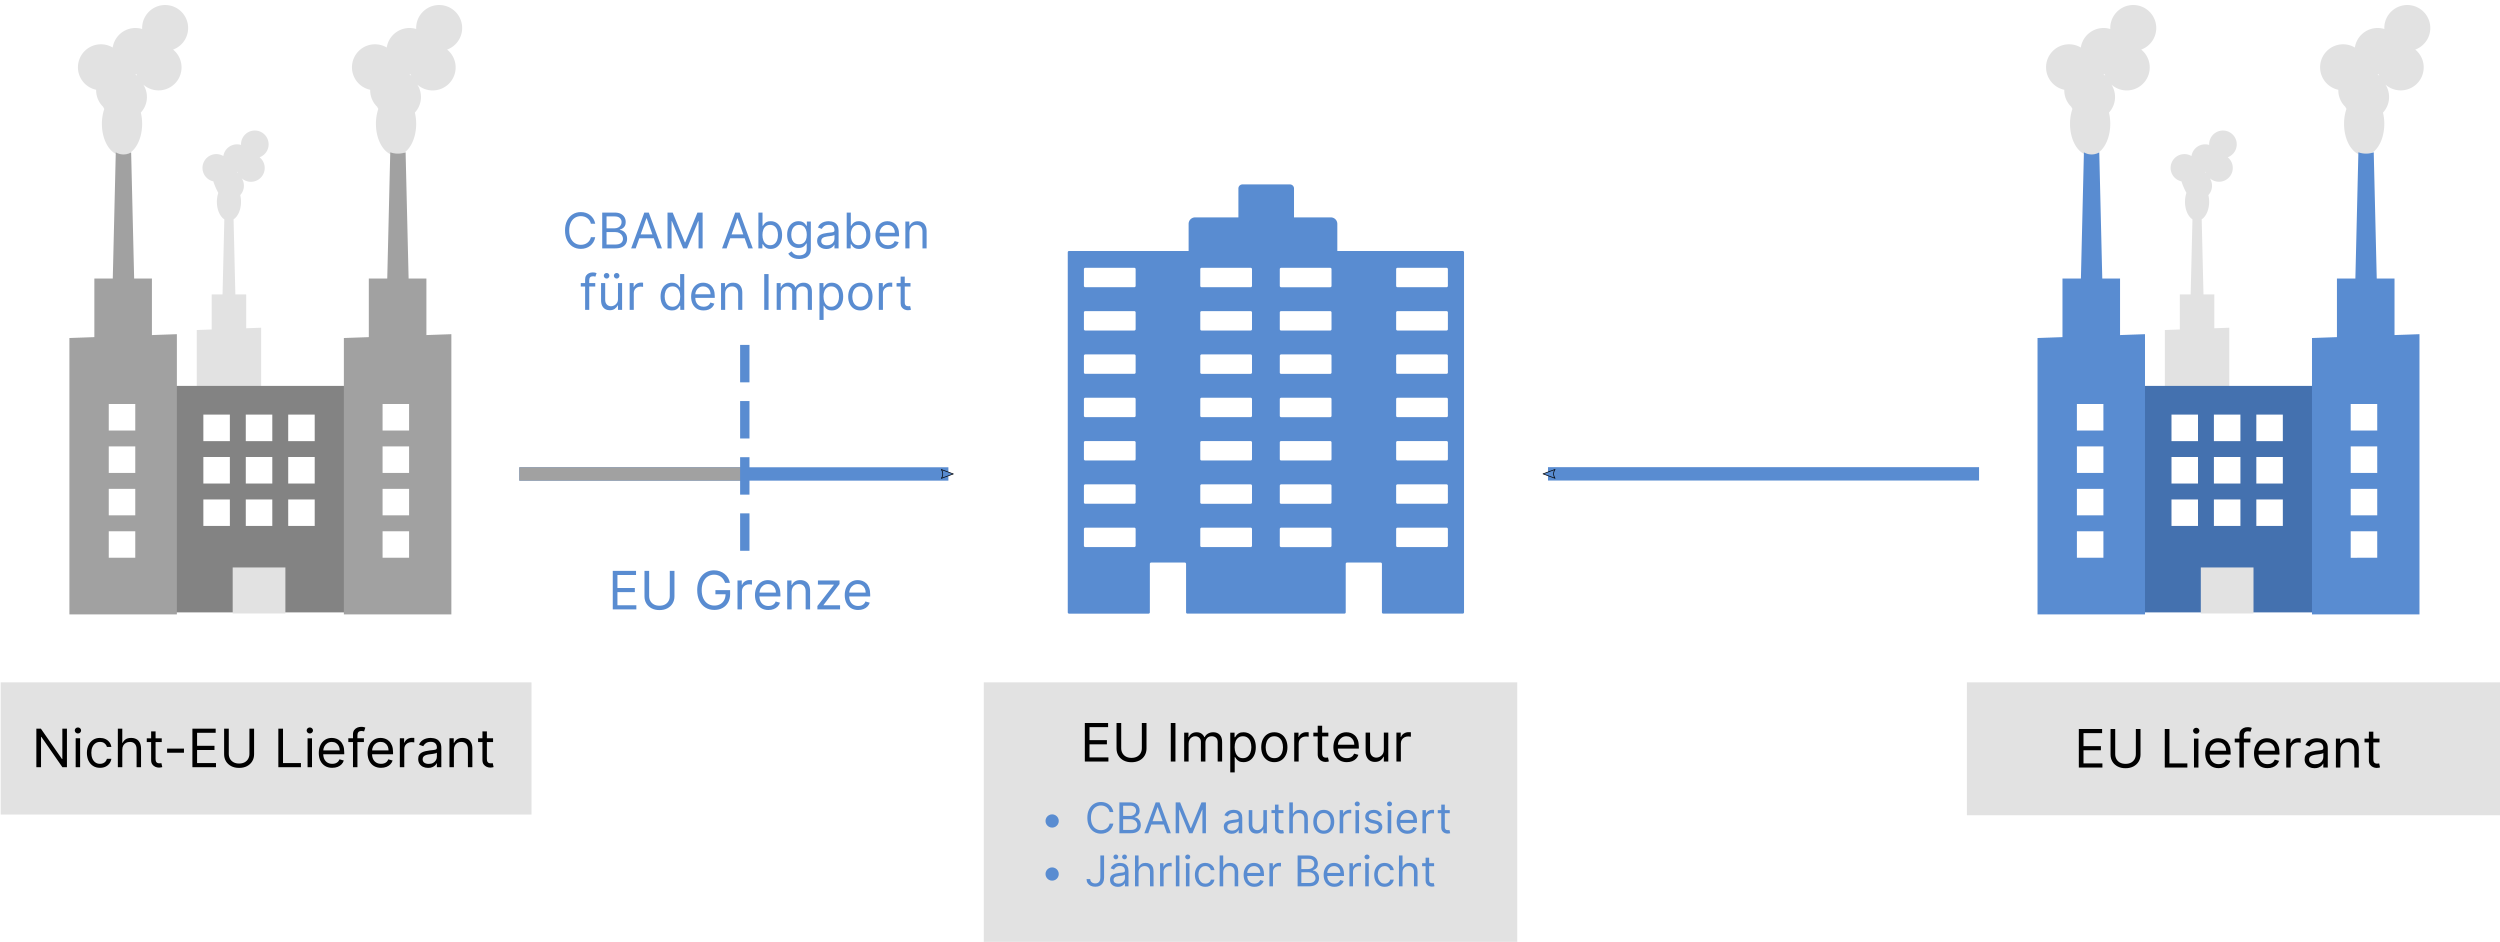 <svg xmlns="http://www.w3.org/2000/svg" width="499mm" height="188mm" viewBox="0 0 499 188"><defs><marker id="a" orient="auto" refX="0" refY="0" style="overflow:visible"><path d="M8.719 4.034-2.207.016 8.719-4.002c-1.746 2.372-1.736 5.618 0 8.036z" style="fill:#598cd1;fill-rule:evenodd;stroke:context-stroke;stroke-width:.625;stroke-linejoin:round" transform="translate(.69)scale(-.3)"/></marker><marker id="b" orient="auto" refX="0" refY="0" style="overflow:visible"><path d="M8.719 4.034-2.207.016 8.719-4.002c-1.746 2.372-1.736 5.618 0 8.036z" style="fill:#598cd1;fill-rule:evenodd;stroke:context-stroke;stroke-width:.625;stroke-linejoin:round" transform="translate(.69)scale(-.3)"/></marker></defs><path fill="#e2e2e2" d="M39.273 65.872V98.92h12.851V65.413l-2.983.107v-6.763h-2.164l-.356-14.976c.873-.569 1.487-1.92 1.487-3.498a5.7 5.7 0 0 0-.157-1.345 2.75 2.75 0 0 0 .297-3.352 2.754 2.754 0 1 0 3.568-4.194 2.754 2.754 0 1 0-3.708-2.584l.003.12a2.756 2.756 0 0 0-3.529 2.218 2.754 2.754 0 1 0-1.98 5.06l-.002.06a13.4 13.4 0 0 0 .973 2.232 5.6 5.6 0 0 0-.284 1.785c0 1.578.614 2.93 1.487 3.498l-.356 14.976h-2.164v7.008zm8.025-31.556h.007q.06 0 .118-.003.038.122.086.239a3 3 0 0 0-.211-.236"/><path fill="#3f3d56" d="M724.254 508.148h147.458v170.589H724.254z" style="fill:#838383;fill-opacity:1" transform="translate(262.837 256.891)scale(-.265)"/><path fill="#e2e2e2" d="M56.963 122.444H46.444v-9.18h10.52zM19.194 17.921l-.003.1a4.58 4.58 0 0 0 1.392 3.291 5 5 0 0 0 .23.429 9.3 9.3 0 0 0-.474 2.974c0 3.486 1.798 6.311 4.016 6.311s4.016-2.825 4.016-6.311a9.6 9.6 0 0 0-.262-2.242 4.586 4.586 0 0 0 .494-5.586 4.59 4.59 0 1 0 5.948-6.99 4.59 4.59 0 1 0-6.18-4.307q0 .1.005.2a4.593 4.593 0 0 0-5.881 3.697 4.59 4.59 0 1 0-3.301 8.434m7.839-3.151q.099 0 .197-.005.062.203.142.398a5 5 0 0 0-.351-.393z"/><path fill="#6c63ff" d="M685.941 451.767h17.35l-.62-26.02v-.01l-2.27-95.41a11.1 11.1 0 0 1-11.57 0l-2.27 95.41v.01z" style="fill:#a1a1a1;fill-opacity:1" transform="translate(-159.43 -57.139)scale(.265)"/><path fill="#6c63ff" d="M560.301 206.01h-43.37v44.14l-18.79.67V459h80.951V247.93l-18.791.67z" style="fill:#a1a1a1;fill-opacity:1" transform="translate(-118.154 1)scale(.265)"/><path fill="#e2e2e2" d="m73.891 17.921-.002.1a4.58 4.58 0 0 0 1.391 3.291 5 5 0 0 0 .23.429 9.3 9.3 0 0 0-.474 2.974c0 3.486 1.798 6.311 4.016 6.311s4.017-2.825 4.017-6.311a9.6 9.6 0 0 0-.262-2.242 4.586 4.586 0 0 0 .494-5.586 4.59 4.59 0 1 0 5.947-6.99 4.59 4.59 0 1 0-6.18-4.307q0 .1.006.2a4.593 4.593 0 0 0-5.882 3.697 4.59 4.59 0 1 0-3.3 8.434zm7.839-3.151q.099 0 .198-.005.061.203.141.398a5 5 0 0 0-.35-.393z"/><path fill="#6c63ff" d="M892.674 451.767h17.348l-2.891-121.436a17.1 17.1 0 0 1-11.565 0z" style="fill:#a1a1a1;fill-opacity:1" transform="translate(-159.43 -57.139)scale(.265)"/><path fill="#6c63ff" d="m785.831 247.93-6.65.24-12.15.43v-42.59h-43.37v44.14l-18.79.67V459h80.96z" style="fill:#a1a1a1;fill-opacity:1" transform="translate(-118.154 1)scale(.265)"/><path fill="#fff" d="M62.816 88.048h-5.291v-5.292h5.291zm-8.466 0h-5.292v-5.292h5.292zm-8.467 0H40.59v-5.292h5.292zm16.933 8.467h-5.291v-5.292h5.291zm-8.466 0h-5.292v-5.292h5.292zm-8.467 0H40.59v-5.292h5.292zm16.933 8.466h-5.291V99.69h5.291zm-8.466 0h-5.292V99.69h5.292zm-8.467 0H40.59V99.69h5.292zM27 85.931h-5.29V80.64H27zm0 8.467h-5.29v-5.292H27zm0 8.467h-5.29v-5.292H27zm0 8.466h-5.29v-5.291H27zm54.654-25.4h-5.291V80.64h5.291zm0 8.467h-5.291v-5.292h5.291zm0 8.467h-5.291v-5.292h5.291zm0 8.466h-5.291v-5.291h5.291z"/><path fill="#e2e2e2" d="M432.11 65.872V98.92h12.852V65.413l-2.983.107v-6.763h-2.164l-.357-14.976c.873-.569 1.488-1.92 1.488-3.498a5.7 5.7 0 0 0-.157-1.345 2.75 2.75 0 0 0 .296-3.352 2.754 2.754 0 1 0 3.569-4.194 2.754 2.754 0 1 0-3.708-2.584l.003.12a2.756 2.756 0 0 0-3.53 2.218 2.754 2.754 0 1 0-1.98 5.06l-.001.06a13.4 13.4 0 0 0 .972 2.232 5.6 5.6 0 0 0-.284 1.785c0 1.578.615 2.93 1.488 3.498l-.357 14.976h-2.163v7.008zm8.025-31.556h.007q.06 0 .119-.003.037.122.085.239a3 3 0 0 0-.21-.236"/><path fill="#3f3d56" d="M724.254 508.148h147.458v170.589H724.254z" style="fill:#4471af;fill-opacity:1" transform="translate(655.674 256.891)scale(-.265)"/><path fill="#e2e2e2" d="M449.8 122.444h-10.518v-9.18H449.8zM412.031 17.921l-.002.1a4.58 4.58 0 0 0 1.391 3.291 5 5 0 0 0 .23.429 9.3 9.3 0 0 0-.474 2.974c0 3.486 1.798 6.311 4.016 6.311s4.017-2.825 4.017-6.311a9.6 9.6 0 0 0-.262-2.242 4.586 4.586 0 0 0 .494-5.586 4.59 4.59 0 1 0 5.947-6.99 4.59 4.59 0 1 0-6.18-4.307q0 .1.006.2a4.593 4.593 0 0 0-5.882 3.697 4.59 4.59 0 1 0-3.3 8.434zm7.839-3.151q.099 0 .198-.005.061.203.141.398a5 5 0 0 0-.35-.393z"/><path fill="#6c63ff" d="M685.941 451.767h17.35l-.62-26.02v-.01l-2.27-95.41a11.1 11.1 0 0 1-11.57 0l-2.27 95.41v.01z" style="fill:#598cd1;fill-opacity:1" transform="translate(233.408 -57.139)scale(.265)"/><path fill="#6c63ff" d="M560.301 206.01h-43.37v44.14l-18.79.67V459h80.951V247.93l-18.791.67z" style="fill:#598cd1;fill-opacity:1" transform="translate(274.683 1)scale(.265)"/><path fill="#e2e2e2" d="m466.729 17.921-.003.1a4.58 4.58 0 0 0 1.392 3.291 5 5 0 0 0 .23.429 9.3 9.3 0 0 0-.474 2.974c0 3.486 1.798 6.311 4.016 6.311s4.016-2.825 4.016-6.311a9.6 9.6 0 0 0-.262-2.242 4.586 4.586 0 0 0 .494-5.586 4.59 4.59 0 1 0 5.948-6.99 4.59 4.59 0 1 0-6.18-4.307q0 .1.005.2a4.593 4.593 0 0 0-5.881 3.697 4.59 4.59 0 1 0-3.301 8.434m7.839-3.151q.098 0 .197-.005.062.203.142.398a5 5 0 0 0-.351-.393z"/><path fill="#6c63ff" d="M892.674 451.767h17.348l-2.891-121.436a17.1 17.1 0 0 1-11.565 0z" style="fill:#598cd1;fill-opacity:1" transform="translate(233.408 -57.139)scale(.265)"/><path fill="#6c63ff" d="m785.831 247.93-6.65.24-12.15.43v-42.59h-43.37v44.14l-18.79.67V459h80.96z" style="fill:#598cd1;fill-opacity:1" transform="translate(274.683 1)scale(.265)"/><path fill="#fff" d="M455.654 88.048h-5.292v-5.292h5.292zm-8.467 0h-5.292v-5.292h5.292zm-8.467 0h-5.291v-5.292h5.291zm16.934 8.467h-5.292v-5.292h5.292zm-8.467 0h-5.292v-5.292h5.292zm-8.467 0h-5.291v-5.292h5.291zm16.934 8.466h-5.292V99.69h5.292zm-8.467 0h-5.292V99.69h5.292zm-8.467 0h-5.291V99.69h5.291zm-18.882-19.05h-5.291V80.64h5.291zm0 8.467h-5.291v-5.292h5.291zm0 8.467h-5.291v-5.292h5.291zm0 8.466h-5.291v-5.291h5.291zm54.654-25.4H469.2V80.64h5.292zm0 8.467H469.2v-5.292h5.292zm0 8.467H469.2v-5.292h5.292zm0 8.466H469.2v-5.291h5.292z"/><g style="stroke-width:2.119"><path fill="#f2f2f2" d="M1129.483-229.881h-200.23v-43.3a10.35 10.35 0 0 0-10.36-10.36h-58.79v-46.13a6.52 6.52 0 0 0-6.52-6.52h-75.77a6.53 6.53 0 0 0-6.52 6.52v46.13h-69.09a10.36 10.36 0 0 0-10.39 10.36v43.27h-190.89a2.11 2.11 0 0 0-2.1 2.11v574.91a2.11 2.11 0 0 0 2.1 2.11h126.89a2.12 2.12 0 0 0 2.11-2.11v-77.38a2.12 2.12 0 0 1 2.11-2.11h53.6a2.11 2.11 0 0 1 2.1 2.11v77.34a2.11 2.11 0 0 0 2.09 2.11h250.76a2.12 2.12 0 0 0 2.1-2.11v-77.34a2.11 2.11 0 0 1 2.09-2.11h53.6a2.11 2.11 0 0 1 2.11 2.11v77.34a2.12 2.12 0 0 0 2.11 2.11h126.89a2.12 2.12 0 0 0 2.1-2.11v-574.84a2.11 2.11 0 0 0-2.1-2.11m-522.28 470.68a2.1 2.1 0 0 1-2.09 2.09h-78.38a2.09 2.09 0 0 1-2.1-2.09v-26.77a2.1 2.1 0 0 1 2.1-2.11h78.38a2.11 2.11 0 0 1 2.09 2.11zm0-69.17a2.1 2.1 0 0 1-2.09 2.1h-78.38a2.1 2.1 0 0 1-2.1-2.11v-26.74a2.1 2.1 0 0 1 2.1-2.11h78.38a2.1 2.1 0 0 1 2.09 2.11zm0-69.15a2.1 2.1 0 0 1-2.09 2.1h-78.38a2.1 2.1 0 0 1-2.1-2.1v-26.75a2.1 2.1 0 0 1 2.1-2.11h78.38a2.11 2.11 0 0 1 2.09 2.11zm0-69.17a2.09 2.09 0 0 1-2.09 2.1h-78.38a2.09 2.09 0 0 1-2.1-2.1V6.549a2.09 2.09 0 0 1 2.1-2.1h78.38a2.09 2.09 0 0 1 2.09 2.1zm0-69.16a2.11 2.11 0 0 1-2.09 2.11h-78.38a2.1 2.1 0 0 1-2.1-2.11v-26.77a2.09 2.09 0 0 1 2.1-2.09h78.38a2.1 2.1 0 0 1 2.09 2.09zm0-69.15a2.1 2.1 0 0 1-2.09 2.09h-78.38a2.09 2.09 0 0 1-2.1-2.09v-26.77a2.11 2.11 0 0 1 2.1-2.11h78.38a2.11 2.11 0 0 1 2.09 2.11zm0-69.17a2.1 2.1 0 0 1-2.09 2.11h-78.38a2.1 2.1 0 0 1-2.1-2.11v-26.75a2.1 2.1 0 0 1 2.1-2.11h78.38a2.1 2.1 0 0 1 2.09 2.11zm185.8 415a2.09 2.09 0 0 1-2.1 2.09h-78.37a2.11 2.11 0 0 1-2.11-2.09v-26.8a2.12 2.12 0 0 1 2.11-2.11h78.37a2.1 2.1 0 0 1 2.1 2.11zm0-69.17a2.1 2.1 0 0 1-2.1 2.11h-78.37a2.11 2.11 0 0 1-2.11-2.11v-26.78a2.11 2.11 0 0 1 2.11-2.11h78.37a2.1 2.1 0 0 1 2.1 2.11zm0-69.15a2.1 2.1 0 0 1-2.1 2.1h-78.37a2.11 2.11 0 0 1-2.11-2.1v-26.78a2.12 2.12 0 0 1 2.11-2.11h78.37a2.1 2.1 0 0 1 2.1 2.11zm0-69.17a2.09 2.09 0 0 1-2.1 2.1h-78.37a2.1 2.1 0 0 1-2.11-2.1V6.549a2.1 2.1 0 0 1 2.11-2.1h78.37a2.09 2.09 0 0 1 2.1 2.1zm0-69.16a2.1 2.1 0 0 1-2.1 2.11h-78.37a2.12 2.12 0 0 1-2.11-2.11v-26.8a2.11 2.11 0 0 1 2.11-2.09h78.37a2.09 2.09 0 0 1 2.1 2.09zm0-69.15a2.09 2.09 0 0 1-2.1 2.09h-78.37a2.11 2.11 0 0 1-2.11-2.09v-26.8a2.12 2.12 0 0 1 2.11-2.11h78.37a2.11 2.11 0 0 1 2.1 2.11zm0-69.17a2.1 2.1 0 0 1-2.1 2.11h-78.37a2.11 2.11 0 0 1-2.11-2.11v-26.78a2.11 2.11 0 0 1 2.11-2.11h78.37a2.1 2.1 0 0 1 2.1 2.11zm127 415a2.1 2.1 0 0 1-2.11 2.09h-78.4a2.1 2.1 0 0 1-2.1-2.09v-26.83a2.11 2.11 0 0 1 2.1-2.11h78.37a2.11 2.11 0 0 1 2.11 2.11zm0-69.17a2.1 2.1 0 0 1-2.11 2.11h-78.4a2.11 2.11 0 0 1-2.1-2.11v-26.81a2.11 2.11 0 0 1 2.1-2.11h78.37a2.1 2.1 0 0 1 2.11 2.11zm0-69.15a2.11 2.11 0 0 1-2.11 2.1h-78.4a2.11 2.11 0 0 1-2.1-2.1v-26.81a2.11 2.11 0 0 1 2.1-2.11h78.37a2.11 2.11 0 0 1 2.11 2.11zm0-69.17a2.1 2.1 0 0 1-2.11 2.1h-78.4a2.1 2.1 0 0 1-2.1-2.1V6.549a2.1 2.1 0 0 1 2.1-2.1h78.37a2.1 2.1 0 0 1 2.11 2.1zm0-69.16a2.11 2.11 0 0 1-2.11 2.11h-78.4a2.11 2.11 0 0 1-2.1-2.11v-26.83a2.1 2.1 0 0 1 2.1-2.09h78.37a2.1 2.1 0 0 1 2.11 2.09zm0-69.15a2.1 2.1 0 0 1-2.11 2.09h-78.4a2.1 2.1 0 0 1-2.1-2.09v-26.83a2.12 2.12 0 0 1 2.1-2.11h78.37a2.12 2.12 0 0 1 2.11 2.11zm0-69.17a2.1 2.1 0 0 1-2.11 2.11h-78.4a2.11 2.11 0 0 1-2.1-2.11v-26.81a2.11 2.11 0 0 1 2.1-2.11h78.37a2.1 2.1 0 0 1 2.11 2.11zm185.81 414.91a2.11 2.11 0 0 1-2.11 2.09h-78.4a2.1 2.1 0 0 1-2.11-2.09v-26.77a2.11 2.11 0 0 1 2.11-2.11h78.37a2.12 2.12 0 0 1 2.14 2.11zm0-69.17a2.11 2.11 0 0 1-2.11 2.11h-78.4a2.1 2.1 0 0 1-2.11-2.11v-26.75a2.1 2.1 0 0 1 2.11-2.11h78.37a2.11 2.11 0 0 1 2.11 2.11zm0-69.15a2.11 2.11 0 0 1-2.11 2.1h-78.4a2.11 2.11 0 0 1-2.11-2.1v-26.75a2.11 2.11 0 0 1 2.11-2.11h78.37a2.12 2.12 0 0 1 2.14 2.11zm0-69.17a2.1 2.1 0 0 1-2.11 2.1h-78.4a2.1 2.1 0 0 1-2.11-2.1V6.549a2.1 2.1 0 0 1 2.11-2.1h78.37a2.1 2.1 0 0 1 2.11 2.1zm0-69.16a2.12 2.12 0 0 1-2.11 2.11h-78.4a2.11 2.11 0 0 1-2.11-2.11v-26.77a2.1 2.1 0 0 1 2.11-2.09h78.37a2.11 2.11 0 0 1 2.11 2.09zm0-69.15a2.11 2.11 0 0 1-2.11 2.09h-78.4a2.1 2.1 0 0 1-2.11-2.09v-26.77a2.12 2.12 0 0 1 2.11-2.11h78.37a2.12 2.12 0 0 1 2.14 2.11zm0-69.17a2.11 2.11 0 0 1-2.11 2.11h-78.4a2.1 2.1 0 0 1-2.11-2.11v-26.75a2.1 2.1 0 0 1 2.11-2.11h78.37a2.11 2.11 0 0 1 2.11 2.11z" style="fill:#598cd1;fill-opacity:1;stroke-width:4.489" transform="translate(150.772 78.833)scale(.125)"/></g><path d="M725.889 315.196h323.175" style="fill:none;stroke:#598cd1;stroke-width:10.072;stroke-linecap:butt;stroke-linejoin:miter;stroke-miterlimit:4;stroke-dasharray:none;stroke-opacity:1;marker-end:url(#a)" transform="translate(-88.704 11.076)scale(.265)"/><path d="M725.889 315.196h170.079" style="fill:none;stroke:#a1a1a1;stroke-width:10.072;stroke-linecap:butt;stroke-linejoin:miter;stroke-miterlimit:4;stroke-dasharray:none;stroke-opacity:1" transform="translate(-88.704 11.076)scale(.265)"/><path d="m1825.372 315.111-324.684.001" style="fill:none;stroke:#598cd1;stroke-width:10.072;stroke-linecap:butt;stroke-linejoin:miter;stroke-miterlimit:4;stroke-dasharray:none;stroke-opacity:1;marker-end:url(#b)" transform="translate(-88.704 11.076)scale(.265)"/><path d="M895.72 217.988v157.188" style="fill:none;stroke:#598cd1;stroke-width:7.049;stroke-linecap:butt;stroke-linejoin:miter;stroke-miterlimit:4;stroke-dasharray:28.195,14.098;stroke-dashoffset:0;stroke-opacity:1" transform="translate(-88.704 11.076)scale(.265)"/><path d="M335.261 472.154h399.801v99.585H335.261z" style="fill:#e2e2e2;fill-opacity:1;stroke:none;stroke-width:4.025;stroke-miterlimit:4;stroke-dasharray:16.101,8.05;stroke-dashoffset:0;stroke-opacity:1;paint-order:markers fill stroke" transform="translate(-88.704 11.076)scale(.265)"/><path d="M1075.731 472.154h401.801v197.231h-401.801z" style="fill:#e2e2e2;fill-opacity:1;stroke:none;stroke-width:4.025;stroke-miterlimit:4;stroke-dasharray:16.101,8.05;stroke-dashoffset:0;stroke-opacity:1;paint-order:markers fill stroke" transform="translate(-88.704 11.076)scale(.265)"/><path d="M13.36 145.439v7.697h-.901l-4.194-6.044h-.076v6.044h-.932v-7.697h.902l4.21 6.058h.075v-6.058zm1.745 7.697v-5.773h.887v5.773zm.45-6.735q-.259 0-.447-.177-.184-.177-.184-.425t.184-.424q.188-.177.448-.177.259 0 .443.177.188.176.188.424t-.188.425q-.184.177-.443.177m4.404 6.855q-.811 0-1.398-.384-.586-.383-.902-1.056-.315-.672-.315-1.537 0-.88.323-1.552.327-.676.91-1.056.586-.383 1.367-.383.61 0 1.098.225.488.226.8.632.312.405.387.947h-.887q-.101-.395-.45-.7-.346-.308-.933-.308-.518 0-.91.271-.386.267-.604.755-.215.485-.215 1.14 0 .668.211 1.164.214.496.601.77.391.275.917.275.346 0 .628-.12t.477-.346.278-.541h.887q-.075.511-.372.92-.293.406-.778.647-.48.237-1.12.237m4.45-3.593v3.473h-.887v-7.697h.887v2.826h.075q.203-.447.61-.71.409-.267 1.089-.267.59 0 1.034.236.443.233.687.718.248.481.248 1.225v3.669h-.887v-3.608q0-.688-.357-1.064-.353-.38-.98-.38-.437 0-.782.185-.342.184-.541.537-.196.353-.196.857m7.877-2.3v.751h-2.991v-.751zm-2.12-1.383h.888v5.502q0 .376.109.564.112.184.285.248.177.06.372.06.147 0 .241-.015l.15-.03.18.796q-.09.034-.251.068-.162.038-.41.038-.376 0-.736-.162-.357-.162-.594-.492-.233-.331-.233-.835zm6.555 3.442v.827h-3.367v-.827zm1.684 3.714v-7.697h4.645v.826h-3.713v2.601h3.473v.827h-3.473v2.616h3.773v.827zm11.38-7.697h.932v5.096q0 .789-.372 1.41-.368.616-1.041.973-.673.353-1.579.353t-1.578-.353q-.673-.357-1.045-.974-.368-.62-.368-1.41v-5.095h.932v5.02q0 .564.248 1.004.248.436.707.688.462.248 1.104.248t1.105-.248q.463-.252.707-.688.248-.44.248-1.003zm5.773 7.697v-7.697h.932v6.87h3.578v.827zm5.833 0v-5.773h.886v5.773zm.45-6.735q-.259 0-.447-.177-.184-.177-.184-.425t.184-.424q.188-.177.448-.177.259 0 .443.177.188.176.188.424t-.188.425q-.184.177-.443.177m4.479 6.855q-.834 0-1.439-.369-.601-.372-.928-1.037-.324-.669-.324-1.556t.324-1.563q.327-.68.91-1.06.585-.383 1.367-.383.451 0 .89.15.44.15.801.489.361.334.575.887.215.552.215 1.36v.376h-4.45v-.767h3.548q0-.488-.196-.872-.191-.383-.548-.605-.354-.222-.835-.222-.53 0-.917.263-.383.26-.59.677t-.207.894v.512q0 .654.226 1.108.23.451.635.688.406.233.943.233.35 0 .632-.098.285-.101.492-.3.207-.203.32-.504l.856.24q-.135.437-.454.767-.32.327-.79.511-.47.18-1.056.18m6.314-5.892v.751h-3.112v-.751zm-2.18 5.773v-6.57q0-.496.234-.827.233-.33.605-.496t.785-.165q.327 0 .534.052.206.053.308.098l-.256.767q-.067-.023-.188-.057-.116-.033-.308-.033-.44 0-.635.221-.192.222-.192.65v6.36zm5.608.12q-.834 0-1.44-.369-.6-.372-.928-1.037-.323-.669-.323-1.556t.323-1.563q.327-.68.91-1.06.586-.383 1.368-.383.45 0 .89.15t.8.489q.362.334.576.887t.214 1.36v.376h-4.45v-.767h3.548q0-.488-.195-.872-.192-.383-.549-.605-.353-.222-.834-.222-.53 0-.917.263-.384.26-.59.677-.207.417-.207.894v.512q0 .654.225 1.108.23.451.636.688.405.233.943.233.35 0 .631-.098.286-.101.493-.3.206-.203.319-.504l.857.24q-.135.437-.455.767-.32.327-.79.511-.469.18-1.055.18m3.743-.119v-5.773h.857v.872h.06q.158-.429.571-.696.414-.266.932-.266.098 0 .245.003.146.004.221.012v.902q-.045-.012-.206-.034-.158-.026-.335-.026-.42 0-.751.176-.327.173-.519.481-.188.305-.188.695v3.654zm5.638.134q-.55 0-.996-.206-.448-.21-.71-.605-.264-.398-.264-.962 0-.496.196-.804.195-.312.522-.489t.722-.263q.398-.09.8-.143.526-.067.853-.101.331-.038.481-.124.154-.087.154-.301v-.03q0-.556-.304-.864-.3-.309-.913-.309-.635 0-.996.278-.361.279-.508.594l-.841-.3q.225-.527.6-.82.38-.297.828-.413.45-.12.887-.12.278 0 .639.067.364.064.702.267.342.203.568.613t.225 1.097v3.804h-.887v-.782h-.045q-.09.188-.3.402t-.56.365-.853.15m.135-.796q.526 0 .887-.207.364-.206.548-.533.188-.327.188-.688v-.812q-.056.068-.248.124-.188.053-.436.094-.244.038-.477.068-.23.026-.372.045-.346.045-.646.146-.297.098-.481.297-.18.196-.18.534 0 .462.341.7.346.232.876.232m5.02-2.812v3.473h-.886v-5.773h.857v.902h.075q.203-.44.616-.707.414-.27 1.068-.27.586 0 1.026.24.44.237.684.722.244.48.244 1.217v3.669h-.887v-3.608q0-.68-.353-1.06-.354-.384-.97-.384-.425 0-.76.185-.33.184-.521.537-.192.353-.192.857m7.817-2.3v.751h-2.992v-.751zm-2.12-1.383h.887v5.502q0 .376.11.564.112.184.285.248.177.06.372.06.147 0 .24-.015l.15-.03.181.796q-.09.034-.251.068-.162.038-.41.038-.376 0-.737-.162-.357-.162-.594-.492-.233-.331-.233-.835z" aria-label="Nicht-EU Lieferant" style="font-size:40px;line-height:1.25;font-family:Inter;-inkscape-font-specification:Inter"/><path fill="#598cd1" d="M122.308 121.637v-7.696h4.646v.826h-3.714v2.601h3.473v.827h-3.473v2.616h3.774v.826zm11.38-7.697h.933v5.097q0 .789-.373 1.41-.368.615-1.04.973-.673.353-1.58.353-.905 0-1.578-.353-.672-.358-1.044-.974-.369-.62-.369-1.41v-5.095h.932v5.02q0 .564.248 1.004.248.436.707.688.462.248 1.105.248t1.105-.248q.462-.252.706-.688.248-.44.248-1.003zm11.035 2.406q-.124-.38-.327-.68-.2-.305-.477-.52-.275-.213-.624-.326-.35-.113-.767-.113-.684 0-1.244.353-.56.354-.89 1.042-.331.687-.331 1.687t.334 1.687q.334.688.906 1.042.571.353 1.285.353.662 0 1.165-.282.508-.286.79-.804.285-.523.285-1.23l.286.06h-2.315v-.826h2.931v.827q0 .95-.406 1.653-.402.703-1.112 1.09-.707.384-1.624.384-1.022 0-1.796-.481-.77-.481-1.203-1.368-.428-.887-.428-2.105 0-.913.244-1.642.248-.733.699-1.248t1.067-.79 1.357-.274q.609 0 1.135.184.53.18.943.515.417.331.696.793.278.459.383 1.019zm2.48 5.291v-5.772h.857v.872h.06q.158-.429.572-.696t.932-.266q.097 0 .244.003.146.004.222.012v.902q-.046-.012-.207-.034-.158-.027-.335-.027-.42 0-.751.177-.327.173-.519.481-.188.305-.188.695v3.653zm6.179.121q-.834 0-1.44-.369-.6-.372-.928-1.037-.323-.669-.323-1.556t.323-1.563q.327-.68.91-1.06.586-.383 1.368-.383.45 0 .89.15t.8.489q.362.334.576.886.214.553.214 1.361v.376h-4.45v-.767h3.548q0-.488-.195-.872-.192-.383-.549-.605-.353-.222-.834-.222-.53 0-.917.263-.384.26-.59.677-.207.417-.207.894v.512q0 .653.225 1.108.23.451.636.688.405.233.943.233.35 0 .631-.098.286-.101.493-.3.206-.203.319-.504l.857.24q-.135.437-.455.767-.32.327-.79.511-.469.18-1.055.18m4.63-3.592v3.472h-.887v-5.772h.857v.902h.075q.203-.44.617-.707.413-.27 1.067-.27.586 0 1.026.24.44.237.684.722.244.48.244 1.217v3.668h-.887v-3.607q0-.68-.353-1.06-.353-.384-.97-.384-.424 0-.759.185-.33.184-.522.537t-.192.857m5.141 3.472v-.676l3.278-4.21v-.06h-3.172v-.826h4.314v.706l-3.187 4.18v.06h3.292v.826zm8.148.121q-.834 0-1.44-.369-.6-.372-.927-1.037-.324-.669-.324-1.556t.324-1.563q.327-.68.91-1.06.585-.383 1.367-.383.451 0 .89.15.44.15.801.489.361.334.575.886.215.553.215 1.361v.376h-4.45v-.767h3.548q0-.488-.196-.872-.191-.383-.549-.605-.353-.222-.834-.222-.53 0-.917.263-.383.26-.59.677t-.207.894v.512q0 .653.226 1.108.23.451.635.688.406.233.943.233.35 0 .632-.098.285-.101.492-.3.207-.203.32-.504l.856.24q-.135.437-.454.767-.32.327-.79.511-.47.18-1.056.18" aria-label="EU Grenze" style="font-size:40px;line-height:1.25;font-family:Inter;-inkscape-font-specification:Inter;fill:#598cd1"/><path d="M216.532 152.006v-7.697h4.645v.827h-3.713v2.6h3.473v.828h-3.473v2.615h3.773v.827zm11.38-7.696h.932v5.096q0 .789-.372 1.409-.368.616-1.041.973-.673.354-1.579.354t-1.578-.354q-.673-.357-1.045-.973-.368-.62-.368-1.41v-5.096h.932v5.021q0 .564.248 1.004.248.436.706.688.463.248 1.105.248.643 0 1.105-.248.463-.252.707-.688.248-.44.248-1.004zm6.705 0v7.696h-.932v-7.697zm1.743 7.696v-5.772h.857v.902h.076q.18-.463.582-.718.402-.26.966-.26.571 0 .95.26.384.255.598.718h.06q.222-.448.666-.71.443-.268 1.063-.268.775 0 1.267.485.492.481.492 1.5v3.863h-.887v-3.863q0-.64-.35-.913-.349-.275-.822-.275-.61 0-.944.368-.334.365-.334.925v3.758h-.902v-3.953q0-.493-.32-.793-.32-.305-.823-.305-.345 0-.646.184-.297.184-.481.511-.18.324-.18.748v3.608zm9.2 2.165v-7.937h.858v.917h.105q.098-.15.27-.384.177-.237.504-.42.33-.189.895-.189.729 0 1.285.365t.868 1.034.312 1.578q0 .917-.312 1.59-.312.669-.864 1.037-.553.365-1.274.365-.557 0-.891-.185-.335-.187-.515-.424-.18-.24-.278-.399h-.075v3.052zm.873-5.051q0 .654.191 1.154.192.496.56.778.369.278.902.278.557 0 .929-.293.375-.297.563-.797.192-.504.192-1.12 0-.609-.188-1.097-.184-.493-.56-.778-.372-.29-.936-.29-.54 0-.91.275-.367.27-.555.759-.188.485-.188 1.13m7.922 3.008q-.782 0-1.372-.372-.586-.373-.917-1.042-.327-.669-.327-1.563 0-.902.327-1.575.331-.672.917-1.045.59-.372 1.372-.372t1.368.372q.59.373.917 1.045.33.673.33 1.575 0 .894-.33 1.563-.327.67-.917 1.042-.586.372-1.368.372m0-.797q.594 0 .977-.305.384-.304.568-.8t.184-1.075-.184-1.079-.568-.808-.977-.308-.977.308-.568.808-.184 1.079.184 1.075.568.8.977.305m3.969.676v-5.772h.857v.872h.06q.158-.429.571-.696.414-.267.932-.267.098 0 .244.004.147.004.222.011v.902q-.045-.01-.206-.033-.158-.027-.335-.027-.42 0-.752.177-.327.173-.518.481-.188.304-.188.695v3.653zm6.81-5.772v.751h-2.992v-.751zm-2.12-1.383h.887v5.502q0 .375.11.563.112.185.285.248.176.06.372.06.146 0 .24-.014.094-.02.15-.03l.181.796q-.09.034-.252.068-.161.037-.41.037-.375 0-.736-.161-.357-.162-.594-.492-.233-.331-.233-.835zm5.818 7.276q-.834 0-1.44-.369-.6-.372-.928-1.037-.323-.669-.323-1.556t.323-1.563q.327-.68.91-1.06.586-.384 1.368-.384.45 0 .89.15.44.151.801.49.36.334.575.886.214.553.214 1.36v.377h-4.45v-.767h3.548q0-.489-.195-.872-.192-.383-.549-.605-.353-.222-.834-.222-.53 0-.917.263-.384.26-.59.677-.207.417-.207.894v.511q0 .654.226 1.109.229.451.635.688.406.233.943.233.35 0 .631-.098.286-.101.493-.3.206-.204.32-.504l.856.24q-.135.436-.455.767-.32.327-.789.511-.47.18-1.056.18m7.381-2.48v-3.412h.887v5.772h-.887v-.977h-.06q-.203.44-.631.748-.429.304-1.083.304-.54 0-.962-.236-.42-.24-.661-.722-.24-.485-.24-1.221v-3.668h.886v3.608q0 .63.353 1.007.358.376.91.376.33 0 .673-.17.345-.169.579-.518.236-.35.236-.89m2.511 2.359v-5.772h.857v.872h.06q.158-.429.571-.696t.932-.267q.098 0 .244.004.147.004.222.011v.902q-.045-.01-.207-.033-.157-.027-.334-.027-.421 0-.752.177-.327.173-.518.481-.188.304-.188.695v3.653z" aria-label="EU Importeur" style="font-size:40px;line-height:1.25;font-family:Inter;-inkscape-font-specification:Inter"/><path d="M1816.226 472.154h401.801v100.084h-401.801z" style="fill:#e2e2e2;fill-opacity:1;stroke:none;stroke-width:4.025;stroke-miterlimit:4;stroke-dasharray:16.101,8.05;stroke-dashoffset:0;stroke-opacity:1;paint-order:markers fill stroke" transform="translate(-88.704 11.076)scale(.265)"/><path d="M414.935 153.201v-7.697h4.645v.827h-3.713v2.601h3.473v.827h-3.473v2.616h3.773v.826zm11.38-7.697h.932v5.097q0 .789-.372 1.41-.368.615-1.041.972-.673.354-1.579.354t-1.578-.354q-.673-.357-1.045-.973-.368-.62-.368-1.41v-5.096h.932v5.022q0 .563.248 1.003.248.436.706.688.463.248 1.105.248.643 0 1.105-.248.463-.252.707-.688.248-.44.248-1.003zm5.773 7.697v-7.697h.932v6.87h3.578v.827zm5.832 0v-5.772h.887v5.772zm.451-6.734q-.259 0-.447-.177-.184-.177-.184-.425t.184-.424q.188-.177.447-.177.26 0 .444.177.188.176.188.424t-.188.425q-.184.177-.444.177m4.48 6.855q-.834 0-1.44-.369-.6-.372-.927-1.037-.324-.669-.324-1.556t.324-1.563q.327-.68.91-1.06.585-.383 1.367-.383.451 0 .89.15.44.15.801.488.361.335.575.887.215.553.215 1.36v.377h-4.45v-.767h3.548q0-.489-.196-.872-.192-.383-.549-.605-.353-.222-.834-.222-.53 0-.917.263-.383.26-.59.677t-.207.894v.511q0 .654.226 1.11.23.45.635.687.406.233.943.233.35 0 .632-.098.285-.101.492-.3.207-.203.32-.504l.856.24q-.135.436-.454.767-.32.327-.79.511-.47.18-1.056.18m6.314-5.892v.751h-3.112v-.751zm-2.18 5.772v-6.569q0-.496.233-.827t.605-.496.786-.165q.327 0 .534.052.206.053.308.098l-.256.767q-.067-.023-.188-.057-.116-.034-.308-.034-.44 0-.635.222-.192.222-.192.65v6.36zm5.608.121q-.835 0-1.44-.369-.601-.372-.928-1.037-.323-.669-.323-1.556t.323-1.563q.327-.68.91-1.06.586-.383 1.368-.383.45 0 .89.15t.8.488q.362.335.576.887.214.553.214 1.36v.377h-4.45v-.767h3.548q0-.489-.195-.872-.192-.383-.55-.605-.352-.222-.833-.222-.53 0-.917.263-.384.26-.59.677-.207.417-.207.894v.511q0 .654.225 1.11.23.45.635.687.406.233.944.233.35 0 .631-.098.286-.101.492-.3.207-.203.32-.504l.857.24q-.136.436-.455.767-.32.327-.79.511-.469.18-1.055.18m3.743-.12v-5.772h.857v.872h.06q.158-.429.571-.696.414-.266.932-.266.098 0 .245.003.146.004.221.012v.902q-.045-.012-.206-.034-.158-.027-.335-.027-.42 0-.751.177-.327.173-.52.481-.187.305-.187.695v3.653zm5.637.136q-.548 0-.996-.207-.447-.21-.71-.605-.263-.398-.263-.962 0-.496.195-.804.196-.312.523-.489t.721-.263q.399-.09.801-.143.526-.068.853-.101.33-.038.481-.124.154-.087.154-.301v-.03q0-.556-.304-.865-.3-.308-.913-.308-.636 0-.996.278-.361.278-.508.594l-.842-.3q.226-.527.602-.82.38-.297.827-.413.45-.12.887-.12.278 0 .638.067.365.064.703.267.342.203.568.613t.225 1.097v3.803h-.887v-.781h-.045q-.09.188-.3.402t-.56.364-.854.15m.136-.797q.526 0 .887-.207.364-.206.548-.533.188-.327.188-.688v-.812q-.056.068-.248.124-.188.053-.436.094-.244.038-.477.068-.23.026-.372.045-.346.045-.647.146-.296.098-.48.297-.181.196-.181.534 0 .462.342.699.346.233.876.233m5.021-2.81v3.472h-.887v-5.772h.857v.902h.075q.203-.44.616-.707.414-.27 1.068-.27.586 0 1.026.24.44.237.684.722.244.48.244 1.217v3.668h-.887v-3.608q0-.68-.353-1.06-.354-.383-.97-.383-.425 0-.76.184-.33.185-.522.538-.191.353-.191.857m7.817-2.3v.751h-2.992v-.751zm-2.12-1.383h.887v5.502q0 .376.11.564.112.184.285.248.177.06.372.06.147 0 .24-.015.094-.02.15-.03l.181.796q-.09.034-.252.068-.161.038-.41.038-.375 0-.736-.162-.357-.162-.594-.492-.233-.331-.233-.835z" aria-label="EU Lieferant" style="font-size:40px;line-height:1.25;font-family:Inter;-inkscape-font-specification:Inter"/><path fill="#598cd1" d="M210.008 165.19q-.364 0-.664-.177-.301-.18-.481-.48-.178-.301-.178-.665 0-.367.178-.664.18-.301.48-.479.301-.18.665-.18.367 0 .665.18.3.178.478.479.18.297.18.664 0 .364-.18.664-.178.301-.478.481-.298.178-.665.178m12.221-3.103h-.746q-.066-.322-.231-.565-.163-.244-.397-.41-.232-.167-.514-.252t-.59-.084q-.559 0-1.013.283-.451.282-.719.833-.264.55-.264 1.35t.264 1.35q.268.55.719.832.454.283 1.013.283.307 0 .59-.084.282-.084.514-.25.234-.168.397-.412.165-.246.231-.565h.746q-.085.472-.307.845t-.553.634q-.33.259-.743.394-.409.136-.875.136-.788 0-1.4-.385-.614-.385-.966-1.095t-.352-1.683.352-1.684.965-1.095 1.401-.384q.466 0 .875.135.412.135.743.397.33.258.553.631.222.37.307.845m1.202 4.233v-6.157h2.153q.643 0 1.061.222.418.22.623.593.204.37.204.82 0 .397-.141.656-.138.258-.367.409-.225.15-.49.222v.06q.283.018.568.199.286.18.478.517.193.337.193.824 0 .463-.21.833-.211.37-.665.586t-1.182.216zm.746-.661h1.48q.73 0 1.036-.283.31-.285.31-.691 0-.313-.16-.578-.159-.267-.453-.426-.295-.163-.698-.163h-1.515zm0-2.79h1.383q.337 0 .607-.133.274-.132.433-.372.163-.24.163-.566 0-.405-.283-.688-.283-.286-.896-.286h-1.407zm5.015 3.451h-.782l2.261-6.157h.77l2.261 6.157h-.782l-1.84-5.183h-.048zm.289-2.405h3.15v.662h-3.15zm5.183-3.752h.89l2.093 5.111h.072l2.092-5.111h.89v6.157h-.697v-4.678h-.06l-1.925 4.678h-.673l-1.924-4.678h-.06v4.678h-.698zm11.173 6.266q-.44 0-.797-.166-.358-.168-.568-.484-.21-.319-.21-.77 0-.396.156-.643.156-.25.417-.39.262-.142.578-.211.318-.072.64-.115.421-.054.683-.08.264-.03.385-.1.123-.07.123-.24v-.024q0-.445-.244-.692-.24-.247-.73-.247-.508 0-.797.223-.289.222-.406.475l-.673-.24q.18-.421.48-.656.304-.238.662-.33.36-.097.71-.097.222 0 .51.054.292.051.563.214.274.162.454.49t.18.878v3.042h-.71v-.625h-.035q-.072.15-.24.322-.17.171-.449.291-.28.12-.682.12m.108-.638q.42 0 .71-.165.291-.166.438-.427.15-.262.15-.55V164q-.044.054-.198.1-.15.042-.348.075-.196.03-.382.054-.184.02-.298.036-.277.036-.517.117-.238.078-.385.238-.144.156-.144.427 0 .37.273.559.277.186.7.186m6.219-1.359v-2.73h.71v4.618h-.71v-.781h-.048q-.163.351-.506.598-.342.244-.866.244-.432 0-.77-.19-.336-.192-.528-.577-.193-.388-.193-.977v-2.935h.71v2.887q0 .505.282.805.286.301.728.301.265 0 .538-.135.277-.136.463-.415.19-.28.19-.713m4.017-2.73v.602h-2.394v-.602zm-1.696-1.106h.71v4.401q0 .301.086.451.09.148.229.199.141.048.298.048.117 0 .192-.012l.12-.024.145.637q-.073.027-.202.054-.13.03-.328.03-.3 0-.589-.129-.285-.13-.475-.394-.186-.264-.186-.667zm3.572 2.946v2.778h-.71v-6.157h.71v2.26h.06q.162-.357.487-.567.328-.214.872-.214.472 0 .827.19.354.186.55.574.198.385.198.98v2.934h-.71v-2.886q0-.55-.285-.85-.283-.305-.785-.305-.349 0-.625.148-.274.147-.433.43-.156.282-.156.685m6.169 2.875q-.625 0-1.097-.298-.47-.298-.734-.833-.261-.535-.261-1.25 0-.722.261-1.26.265-.539.734-.836.472-.298 1.097-.298.626 0 1.095.298.472.297.733.836.265.538.265 1.26 0 .715-.265 1.25-.261.535-.733.833-.47.298-1.095.298m0-.638q.475 0 .782-.243.307-.244.454-.64.147-.398.147-.86 0-.464-.147-.864t-.454-.646-.782-.247-.782.247q-.306.247-.454.646-.147.4-.147.863t.147.86.454.64.782.244m3.175.541v-4.618h.686v.698h.048q.126-.343.457-.556.33-.214.745-.214.079 0 .196.003t.177.01v.72q-.036-.008-.165-.026-.126-.021-.268-.021-.336 0-.601.14-.262.14-.415.386-.15.243-.15.556v2.922zm3.151 0v-4.618h.71v4.618zm.36-5.388q-.207 0-.357-.14-.147-.142-.147-.34t.147-.34q.15-.142.358-.142.207 0 .355.142.15.141.15.34 0 .198-.15.34-.148.14-.355.14m4.918 1.804-.637.18q-.06-.158-.177-.309-.114-.153-.313-.252-.198-.1-.508-.1-.424 0-.706.196-.28.192-.28.49 0 .265.192.418.193.153.602.255l.685.169q.62.15.923.46.304.306.304.79 0 .397-.229.71-.225.313-.631.493t-.944.18q-.707 0-1.17-.306-.463-.307-.586-.896l.674-.168q.096.372.363.559.271.186.707.186.496 0 .788-.21.294-.214.294-.511 0-.24-.168-.403-.168-.166-.517-.247l-.77-.18q-.634-.15-.932-.466-.295-.319-.295-.797 0-.39.22-.692.222-.3.604-.472.385-.17.872-.17.686 0 1.077.3.393.3.559.793m1.154 3.584v-4.618h.71v4.618zm.361-5.388q-.207 0-.358-.14-.147-.142-.147-.34t.147-.34q.15-.142.358-.142t.355.142q.15.141.15.34 0 .198-.15.34-.147.14-.355.14m3.584 5.485q-.668 0-1.152-.295-.48-.298-.742-.83-.259-.535-.259-1.245t.259-1.25q.261-.545.727-.848.47-.307 1.095-.307.36 0 .712.12t.64.391q.29.268.46.71.172.442.172 1.088v.3h-3.56v-.613h2.839q0-.39-.157-.697-.153-.307-.439-.484-.282-.178-.667-.178-.424 0-.734.21-.306.208-.472.542t-.165.716v.409q0 .523.18.887.184.36.508.55.325.186.755.186.28 0 .505-.078.229-.081.394-.24.165-.163.256-.403l.685.192q-.108.349-.364.613-.255.262-.631.41-.376.144-.845.144m2.995-.097v-4.618h.685v.698h.048q.126-.343.457-.556.33-.214.746-.214.078 0 .195.003t.178.01v.72q-.036-.008-.166-.026-.126-.021-.267-.021-.337 0-.602.14-.261.14-.415.386-.15.243-.15.556v2.922zm5.448-4.618v.602h-2.394v-.602zm-1.696-1.106h.71v4.401q0 .301.087.451.09.148.228.199.141.048.298.048.117 0 .192-.012l.12-.024.145.637q-.072.027-.202.054-.129.03-.327.03-.301 0-.59-.129-.285-.13-.475-.394-.186-.264-.186-.667zm-77.669 15.177q-.364 0-.664-.177-.301-.18-.481-.481-.178-.3-.178-.665 0-.367.178-.664.18-.3.48-.478.301-.18.665-.18.367 0 .665.18.3.177.478.478.18.297.18.664 0 .364-.18.665-.178.3-.478.48-.298.178-.665.178m9.622-5.027h.747v4.402q0 .59-.217 1.001-.216.412-.61.625t-.93.214q-.504 0-.898-.184-.394-.186-.62-.529-.225-.342-.225-.814h.733q0 .261.13.457.132.192.36.3.23.108.52.108.322 0 .548-.135.225-.135.343-.397.12-.264.12-.646zm3.5 6.266q-.438 0-.796-.165-.358-.169-.568-.484-.21-.32-.21-.77 0-.397.156-.644.156-.25.417-.39.262-.142.578-.21.318-.073.64-.115.421-.054.683-.081.264-.03.384-.1.124-.069.124-.24v-.024q0-.445-.244-.692-.24-.246-.73-.246-.509 0-.797.222-.289.223-.406.475l-.674-.24q.18-.421.482-.656.303-.237.661-.33.36-.097.71-.097.222 0 .51.055.292.05.563.213.274.162.454.49t.18.878v3.043h-.71v-.626h-.035q-.072.15-.24.322-.17.171-.449.292-.28.12-.682.12m.109-.637q.42 0 .71-.166.291-.165.438-.427.15-.261.15-.55v-.65q-.044.055-.198.1-.15.042-.348.075-.196.03-.382.054-.184.021-.298.036-.277.036-.517.117-.238.079-.385.238-.144.156-.144.427 0 .37.273.56.277.186.7.186m-.517-4.86q-.19 0-.337-.143-.144-.148-.144-.337 0-.208.144-.343.147-.138.337-.138.207 0 .342.138.139.135.139.343 0 .19-.139.337-.135.144-.342.144m1.732 0q-.19 0-.337-.143-.145-.148-.145-.337 0-.208.145-.343.147-.138.337-.138.207 0 .342.138.139.135.139.343 0 .19-.139.337-.135.144-.342.144m2.802 2.609v2.778h-.71v-6.158h.71v2.261h.06q.162-.358.487-.568.328-.214.872-.214.472 0 .827.19.354.186.55.574.198.385.198.98v2.935h-.71v-2.887q0-.55-.285-.85-.282-.304-.785-.304-.348 0-.625.147-.274.147-.433.43-.156.283-.156.686m4.294 2.778v-4.618h.685v.697h.048q.126-.343.457-.556.33-.214.745-.214.079 0 .196.003t.177.01v.721q-.036-.009-.165-.027-.126-.021-.268-.021-.336 0-.601.141-.262.138-.415.385-.15.244-.15.556v2.923zm3.86-6.158v6.158h-.71v-6.158zm1.299 6.158v-4.618h.71v4.618zm.36-5.388q-.207 0-.357-.141-.148-.142-.148-.34t.148-.34q.15-.141.357-.141.208 0 .355.141.15.141.15.34 0 .198-.15.34-.147.14-.355.14m3.524 5.484q-.65 0-1.118-.306-.47-.306-.722-.845-.253-.538-.253-1.23 0-.703.259-1.241.262-.541.728-.845.469-.307 1.094-.307.487 0 .878.18.39.181.64.506t.31.758h-.71q-.08-.316-.36-.56-.277-.246-.746-.246-.415 0-.728.216-.31.214-.484.605-.17.387-.17.91 0 .536.167.933.172.397.481.616.313.22.734.22.277 0 .502-.097.226-.096.382-.276t.223-.433h.71q-.061.409-.299.736-.234.325-.622.518-.385.189-.896.189m3.56-2.874v2.778h-.71v-6.158h.71v2.261h.06q.162-.358.487-.568.328-.214.872-.214.472 0 .827.19.355.186.55.574.199.385.199.98v2.935h-.71v-2.887q0-.55-.286-.85-.282-.304-.784-.304-.35 0-.626.147-.273.147-.433.43-.156.283-.156.686m6.23 2.873q-.668 0-1.152-.294-.48-.297-.743-.83-.258-.535-.258-1.244 0-.71.258-1.251.262-.544.728-.848.47-.307 1.094-.307.361 0 .713.12t.64.392q.29.267.46.71.172.441.172 1.087v.301h-3.56v-.613h2.838q0-.391-.156-.698-.153-.306-.439-.484-.283-.177-.668-.177-.423 0-.733.21-.307.208-.472.541-.166.334-.166.716v.409q0 .523.18.887.184.36.509.55.325.187.755.187.28 0 .505-.079.228-.08.394-.24.165-.163.255-.403l.686.192q-.109.35-.364.614-.256.261-.631.409-.376.144-.845.144m2.994-.096v-4.618h.686v.697h.048q.126-.343.457-.556.33-.214.746-.214.078 0 .195.003t.177.01v.721q-.036-.009-.165-.027-.126-.021-.268-.021-.336 0-.6.141-.263.138-.416.385-.15.244-.15.556v2.923zm5.629 0v-6.158h2.152q.644 0 1.062.223.418.22.622.592.205.37.205.82 0 .398-.142.656-.138.259-.367.41-.225.15-.49.222v.06q.283.018.569.198.285.18.478.517.192.337.192.824 0 .463-.21.833t-.665.586-1.181.217zm.745-.662h1.48q.73 0 1.037-.282.31-.286.31-.692 0-.313-.16-.577-.16-.268-.454-.427-.294-.162-.697-.162h-1.516zm0-2.79h1.383q.337 0 .608-.132.273-.132.433-.373.162-.24.162-.565 0-.406-.283-.689-.282-.285-.896-.285h-1.407zm6.603 3.547q-.668 0-1.152-.294-.48-.297-.742-.83-.259-.535-.259-1.244 0-.71.259-1.251.261-.544.727-.848.47-.307 1.095-.307.36 0 .712.12t.64.392q.29.267.46.71.172.441.172 1.087v.301h-3.56v-.613h2.838q0-.391-.156-.698-.153-.306-.439-.484-.282-.177-.667-.177-.424 0-.734.21-.307.208-.472.541t-.165.716v.409q0 .523.18.887.183.36.508.55.325.187.755.187.28 0 .505-.079.228-.08.394-.24.165-.163.255-.403l.686.192q-.108.35-.364.614-.255.261-.631.409-.376.144-.845.144m2.994-.096v-4.618h.686v.697h.048q.126-.343.457-.556.33-.214.746-.214.078 0 .195.003t.178.01v.721q-.037-.009-.166-.027-.126-.021-.267-.021-.337 0-.602.141-.261.138-.415.385-.15.244-.15.556v2.923zm3.152 0v-4.618h.709v4.618zm.36-5.388q-.207 0-.358-.141-.147-.142-.147-.34t.147-.34q.15-.141.358-.141t.355.141q.15.141.15.34 0 .198-.15.34-.147.14-.355.14m3.524 5.484q-.65 0-1.119-.306t-.721-.845-.253-1.23q0-.703.259-1.241.261-.541.728-.845.469-.307 1.094-.307.487 0 .878.18.39.181.64.506t.31.758h-.71q-.08-.316-.36-.56-.277-.246-.746-.246-.415 0-.728.216-.31.214-.484.605-.171.387-.171.91 0 .536.168.933.172.397.481.616.313.22.734.22.277 0 .502-.097.226-.096.382-.276t.222-.433h.71q-.06.409-.298.736-.234.325-.622.518-.385.189-.896.189m3.56-2.874v2.778h-.71v-6.158h.71v2.261h.06q.162-.358.487-.568.328-.214.872-.214.472 0 .827.19.354.186.55.574.198.385.198.98v2.935h-.71v-2.887q0-.55-.285-.85-.282-.304-.785-.304-.348 0-.625.147-.274.147-.433.43-.156.283-.156.686m6.302-1.84v.6h-2.394v-.6zm-1.696-1.107h.71v4.402q0 .3.087.45.09.148.228.2.141.047.298.047.117 0 .192-.012l.12-.024.145.638q-.072.027-.202.054-.129.03-.327.03-.301 0-.59-.13-.285-.129-.475-.393-.186-.265-.186-.668z" aria-label="• CBAM authorisiert • Jährlicher Bericht" style="font-size:32px;line-height:1.25;font-family:Inter;-inkscape-font-specification:Inter;fill:#598cd1"/><g fill="#598cd1" aria-label="CBAM Abgaben für den Import" style="font-size:32px;line-height:1.25;font-family:Inter;-inkscape-font-specification:Inter;fill:#598cd1;stroke-width:.862"><path d="M947.302 409.73h-2.818q-.25-1.217-.875-2.137-.613-.92-1.5-1.545-.875-.637-1.943-.955t-2.227-.318q-2.114 0-3.83 1.068-1.704 1.068-2.716 3.148-1 2.08-1 5.102t1 5.102q1.012 2.08 2.716 3.148 1.716 1.068 3.83 1.068 1.159 0 2.227-.318t1.943-.943q.887-.637 1.5-1.557.625-.932.875-2.136h2.818q-.318 1.784-1.159 3.193-.84 1.409-2.09 2.398-1.25.977-2.807 1.488-1.546.512-3.307.512-2.978 0-5.296-1.455t-3.647-4.136-1.33-6.364 1.33-6.364q1.33-2.681 3.647-4.136 2.318-1.455 5.296-1.455 1.761 0 3.307.512 1.556.511 2.806 1.5 1.25.977 2.091 2.386.841 1.398 1.16 3.193m4.545 16.001v-23.273h8.136q2.432 0 4.012.84 1.58.83 2.352 2.24.773 1.397.773 3.101 0 1.5-.535 2.478-.522.977-1.386 1.545-.852.568-1.852.841v.227q1.068.069 2.148.75 1.08.682 1.806 1.955.728 1.273.728 3.114 0 1.75-.796 3.147-.795 1.398-2.511 2.216t-4.466.818zm2.818-2.5h5.59q2.762 0 3.921-1.069 1.17-1.08 1.17-2.613 0-1.182-.601-2.182-.603-1.012-1.716-1.614-1.114-.614-2.637-.614h-5.727Zm0-10.546h5.227q1.273 0 2.296-.5 1.034-.5 1.636-1.41.614-.908.614-2.136 0-1.534-1.068-2.602-1.069-1.08-3.387-1.08h-5.318Zm18.954 13.046h-2.954l8.545-23.273h2.91l8.545 23.272h-2.955l-6.954-19.59h-.182zm1.091-9.092h11.91v2.5h-11.91zm19.591-14.181h3.364l7.91 19.318h.272l7.909-19.318h3.364v23.272h-2.637v-17.681h-.227l-7.273 17.681h-2.545l-7.273-17.681h-.227v17.681h-2.637zm38.409 23.273h-2.954l8.545-23.273h2.91l8.545 23.272h-2.955l-6.954-19.59h-.182zm1.091-9.092h11.91v2.5h-11.91zm19.591 9.092v-23.273h2.682v8.59h.227q.296-.454.818-1.159.535-.715 1.523-1.272 1-.568 2.705-.568 2.204 0 3.886 1.102t2.625 3.125.943 4.773q0 2.772-.943 4.806-.943 2.023-2.614 3.137-1.67 1.102-3.852 1.102-1.682 0-2.693-.557-1.011-.568-1.557-1.284-.545-.727-.84-1.204h-.319v2.681zm2.636-8.728q0 1.977.58 3.489.58 1.5 1.693 2.352 1.114.84 2.727.84 1.682 0 2.807-.885 1.137-.898 1.705-2.41.58-1.522.58-3.386 0-1.84-.569-3.318-.557-1.489-1.693-2.352-1.125-.875-2.83-.875-1.636 0-2.75.83-1.113.817-1.681 2.295-.568 1.466-.568 3.42m23.909 15.636q-1.944 0-3.341-.5-1.398-.488-2.33-1.295-.92-.795-1.466-1.705l2.137-1.5q.363.478.92 1.091.557.625 1.523 1.08.977.466 2.557.466 2.113 0 3.488-1.023t1.375-3.204v-3.546h-.227q-.295.477-.841 1.182-.534.693-1.545 1.239-1 .534-2.705.534-2.114 0-3.795-1-1.67-1-2.648-2.91-.966-1.909-.966-4.636 0-2.682.943-4.67.943-2 2.625-3.091 1.682-1.102 3.887-1.102 1.704 0 2.704.568 1.011.557 1.546 1.272.545.705.84 1.16h.273v-2.773h2.591v17.954q0 2.25-1.023 3.66-1.011 1.42-2.727 2.079-1.704.67-3.795.67m-.091-9.59q1.613 0 2.727-.74 1.114-.738 1.693-2.124.58-1.386.58-3.318 0-1.887-.569-3.33-.568-1.443-1.681-2.261-1.114-.818-2.75-.818-1.705 0-2.841.863-1.125.864-1.693 2.318-.557 1.455-.557 3.228 0 1.818.568 3.216.58 1.386 1.704 2.181 1.137.785 2.819.785m17.682 3.09q-1.66 0-3.012-.625-1.352-.636-2.148-1.83-.795-1.204-.795-2.908 0-1.5.59-2.432.592-.943 1.58-1.477t2.182-.796q1.205-.272 2.42-.432 1.592-.204 2.58-.306 1-.114 1.455-.375.466-.262.466-.91v-.09q0-1.682-.92-2.614-.91-.932-2.762-.932-1.92 0-3.012.841-1.09.841-1.534 1.796l-2.545-.91q.682-1.59 1.818-2.477 1.148-.898 2.5-1.25 1.364-.363 2.682-.363.84 0 1.932.204 1.102.193 2.125.807 1.034.614 1.716 1.852.681 1.239.681 3.318v11.5h-2.681v-2.363h-.137q-.273.568-.909 1.216-.636.647-1.693 1.102-1.057.454-2.58.454m.408-2.409q1.591 0 2.682-.625 1.103-.625 1.66-1.613.568-.989.568-2.08v-2.454q-.17.204-.75.375-.569.159-1.319.284-.738.113-1.443.204-.693.08-1.125.137-1.045.136-1.954.443-.898.295-1.455.898-.545.59-.545 1.613 0 1.398 1.034 2.114 1.045.704 2.648.704m12.864 2.001v-23.273h2.682v8.59h.227q.296-.454.818-1.159.535-.715 1.523-1.272 1-.568 2.705-.568 2.204 0 3.886 1.102t2.625 3.125.943 4.773q0 2.772-.943 4.806-.943 2.023-2.614 3.137-1.67 1.102-3.852 1.102-1.682 0-2.693-.557-1.011-.568-1.557-1.284-.545-.727-.84-1.204h-.319v2.681zm2.637-8.728q0 1.977.579 3.489.58 1.5 1.693 2.352 1.114.84 2.728.84 1.681 0 2.806-.885 1.137-.898 1.705-2.41.58-1.522.58-3.386 0-1.84-.569-3.318-.557-1.489-1.693-2.352-1.125-.875-2.83-.875-1.636 0-2.75.83-1.113.817-1.681 2.295-.568 1.466-.568 3.42m24.181 9.091q-2.522 0-4.352-1.114-1.818-1.125-2.807-3.136-.977-2.023-.977-4.705t.977-4.727q.989-2.057 2.75-3.204 1.773-1.16 4.136-1.16 1.364 0 2.694.455t2.42 1.477q1.091 1.012 1.739 2.682t.648 4.114v1.136h-13.455v-2.318h10.727q0-1.477-.59-2.636-.58-1.16-1.66-1.83-1.068-.67-2.522-.67-1.603 0-2.773.795-1.16.784-1.784 2.046-.625 1.26-.625 2.704v1.546q0 1.977.682 3.352.693 1.363 1.92 2.08 1.227.704 2.852.704 1.057 0 1.91-.296.863-.306 1.488-.909.625-.613.966-1.522l2.59.727q-.408 1.318-1.374 2.318-.966.989-2.387 1.546-1.42.545-3.193.545m14-10.863v10.5h-2.682v-17.455h2.591v2.727h.228q.613-1.33 1.863-2.136 1.25-.818 3.227-.818 1.773 0 3.103.727 1.33.716 2.068 2.182.739 1.454.739 3.681v11.091h-2.682V414.82q0-2.057-1.068-3.204-1.069-1.16-2.932-1.16-1.284 0-2.296.557-1 .557-1.58 1.625-.579 1.069-.579 2.591m-204.295 33.046v2.273h-9.409v-2.273zm-6.59 17.454v-19.863q0-1.5.704-2.5t1.83-1.5 2.374-.5q.989 0 1.614.159t.932.295l-.773 2.318q-.204-.068-.568-.17-.352-.102-.932-.102-1.33 0-1.92.67-.58.67-.58 1.966v19.227zm21.363-7.136v-10.318h2.682v17.454h-2.682v-2.954h-.182q-.614 1.33-1.91 2.261-1.295.92-3.272.92-1.636 0-2.909-.715-1.273-.728-2-2.182-.727-1.466-.727-3.693v-11.091h2.682v10.909q0 1.909 1.068 3.045 1.08 1.137 2.75 1.137 1 0 2.034-.512 1.045-.511 1.75-1.568.716-1.057.716-2.693m-7.41-13.227q-.715 0-1.272-.546-.545-.557-.545-1.272 0-.785.545-1.296.557-.523 1.273-.523.784 0 1.295.523.523.511.523 1.296 0 .715-.523 1.272-.511.546-1.295.546m6.546 0q-.716 0-1.273-.546-.545-.557-.545-1.272 0-.785.545-1.296.557-.523 1.273-.523.784 0 1.296.523.522.511.522 1.296 0 .715-.522 1.272-.512.546-1.296.546m8.454 20.364v-17.455h2.59v2.636h.182q.478-1.295 1.728-2.102t2.818-.807q.295 0 .739.012.443.01.67.034v2.727q-.136-.034-.625-.102-.477-.08-1.011-.08-1.273 0-2.273.534-.989.523-1.568 1.455-.568.92-.568 2.102v11.045zm27.5.363q-2.182 0-3.853-1.102-1.67-1.114-2.613-3.137-.943-2.034-.943-4.806 0-2.75.943-4.773t2.625-3.125 3.886-1.102q1.705 0 2.693.568 1 .557 1.523 1.272.534.705.83 1.16h.227v-8.591h2.682v23.272h-2.591v-2.681h-.318q-.296.477-.841 1.204-.546.716-1.557 1.284-1.012.557-2.693.557m.363-2.41q1.614 0 2.728-.84 1.113-.852 1.693-2.352.58-1.512.58-3.489 0-1.954-.569-3.42-.568-1.478-1.682-2.296-1.113-.83-2.75-.83-1.704 0-2.84.876-1.126.863-1.694 2.352-.557 1.477-.557 3.318 0 1.864.569 3.386.58 1.512 1.704 2.41 1.136.886 2.818.886m20.228 2.409q-2.523 0-4.353-1.114-1.818-1.125-2.807-3.136-.977-2.023-.977-4.705t.977-4.727q.989-2.057 2.75-3.204 1.773-1.16 4.137-1.16 1.363 0 2.693.455t2.42 1.477q1.091 1.012 1.739 2.682t.648 4.114v1.136h-13.455v-2.318h10.727q0-1.477-.59-2.636-.58-1.16-1.66-1.83-1.068-.67-2.522-.67-1.603 0-2.773.795-1.159.784-1.784 2.046-.625 1.26-.625 2.704v1.546q0 1.977.682 3.352.693 1.363 1.92 2.08 1.227.704 2.852.704 1.057 0 1.91-.296.863-.306 1.488-.909.625-.613.966-1.522l2.591.727q-.409 1.318-1.375 2.318-.966.989-2.386 1.546-1.42.545-3.194.545m14.001-10.863v10.5h-2.682v-17.455h2.59v2.727h.228q.614-1.33 1.864-2.136 1.25-.818 3.227-.818 1.772 0 3.102.727 1.33.716 2.068 2.182.739 1.454.739 3.681v11.091h-2.682V454.82q0-2.057-1.068-3.204-1.068-1.16-2.932-1.16-1.284 0-2.295.557-1 .557-1.58 1.625t-.58 2.591m28.228-12.772v23.272h-2.819v-23.272zm5.273 23.273v-17.455h2.59v2.727h.228q.545-1.398 1.76-2.17 1.217-.784 2.921-.784 1.728 0 2.875.784 1.16.772 1.807 2.17h.182q.67-1.352 2.011-2.148 1.341-.806 3.216-.806 2.341 0 3.83 1.465 1.488 1.455 1.488 4.535v11.681h-2.681v-11.681q0-1.932-1.057-2.762t-2.489-.83q-1.84 0-2.852 1.114-1.011 1.103-1.011 2.796v11.363h-2.728v-11.954q0-1.489-.966-2.398-.965-.92-2.488-.92-1.046 0-1.955.556-.898.557-1.454 1.546-.546.977-.546 2.261v10.91zm27.818 6.545v-24h2.59v2.773h.319q.295-.455.818-1.16.534-.715 1.523-1.272 1-.568 2.704-.568 2.205 0 3.886 1.102t2.625 3.125.944 4.773q0 2.772-.944 4.806-.943 2.023-2.613 3.137-1.67 1.102-3.852 1.102-1.682 0-2.694-.557-1.011-.568-1.556-1.284-.546-.727-.841-1.204h-.228v9.227zm2.636-15.273q0 1.977.58 3.489.579 1.5 1.693 2.352 1.113.84 2.727.84 1.682 0 2.807-.885 1.136-.898 1.704-2.41.58-1.522.58-3.386 0-1.84-.568-3.318-.557-1.489-1.693-2.352-1.125-.875-2.83-.875-1.636 0-2.75.83-1.114.817-1.682 2.295-.568 1.466-.568 3.42m23.954 9.091q-2.363 0-4.147-1.125-1.773-1.125-2.773-3.148-.989-2.022-.989-4.727 0-2.727.989-4.761 1-2.034 2.773-3.16 1.784-1.124 4.147-1.124t4.137 1.125q1.784 1.125 2.773 3.159 1 2.034 1 4.761 0 2.705-1 4.727-.99 2.023-2.773 3.148-1.773 1.125-4.137 1.125m0-2.41q1.796 0 2.955-.92t1.716-2.42.557-3.25-.557-3.261-1.716-2.444-2.955-.931-2.954.931-1.716 2.444-.557 3.261.557 3.25 1.716 2.42 2.954.92m12 2.047v-17.455h2.591v2.636h.182q.477-1.295 1.727-2.102t2.819-.807q.295 0 .738.012.443.01.67.034v2.727q-.136-.034-.624-.102-.478-.08-1.012-.08-1.272 0-2.272.534-.99.523-1.569 1.455-.568.92-.568 2.102v11.045zm20.592-17.455v2.273h-9.046v-2.273zm-6.41-4.182h2.682v16.636q0 1.137.33 1.705.34.557.863.75.534.182 1.125.182.443 0 .727-.046l.455-.09.545 2.409q-.272.102-.761.204-.489.114-1.239.114-1.136 0-2.227-.489-1.08-.489-1.795-1.489-.705-1-.705-2.522z" style="text-align:center;text-anchor:middle;stroke-width:.862" transform="translate(-172.016 -81.124)scale(.307)"/></g></svg>